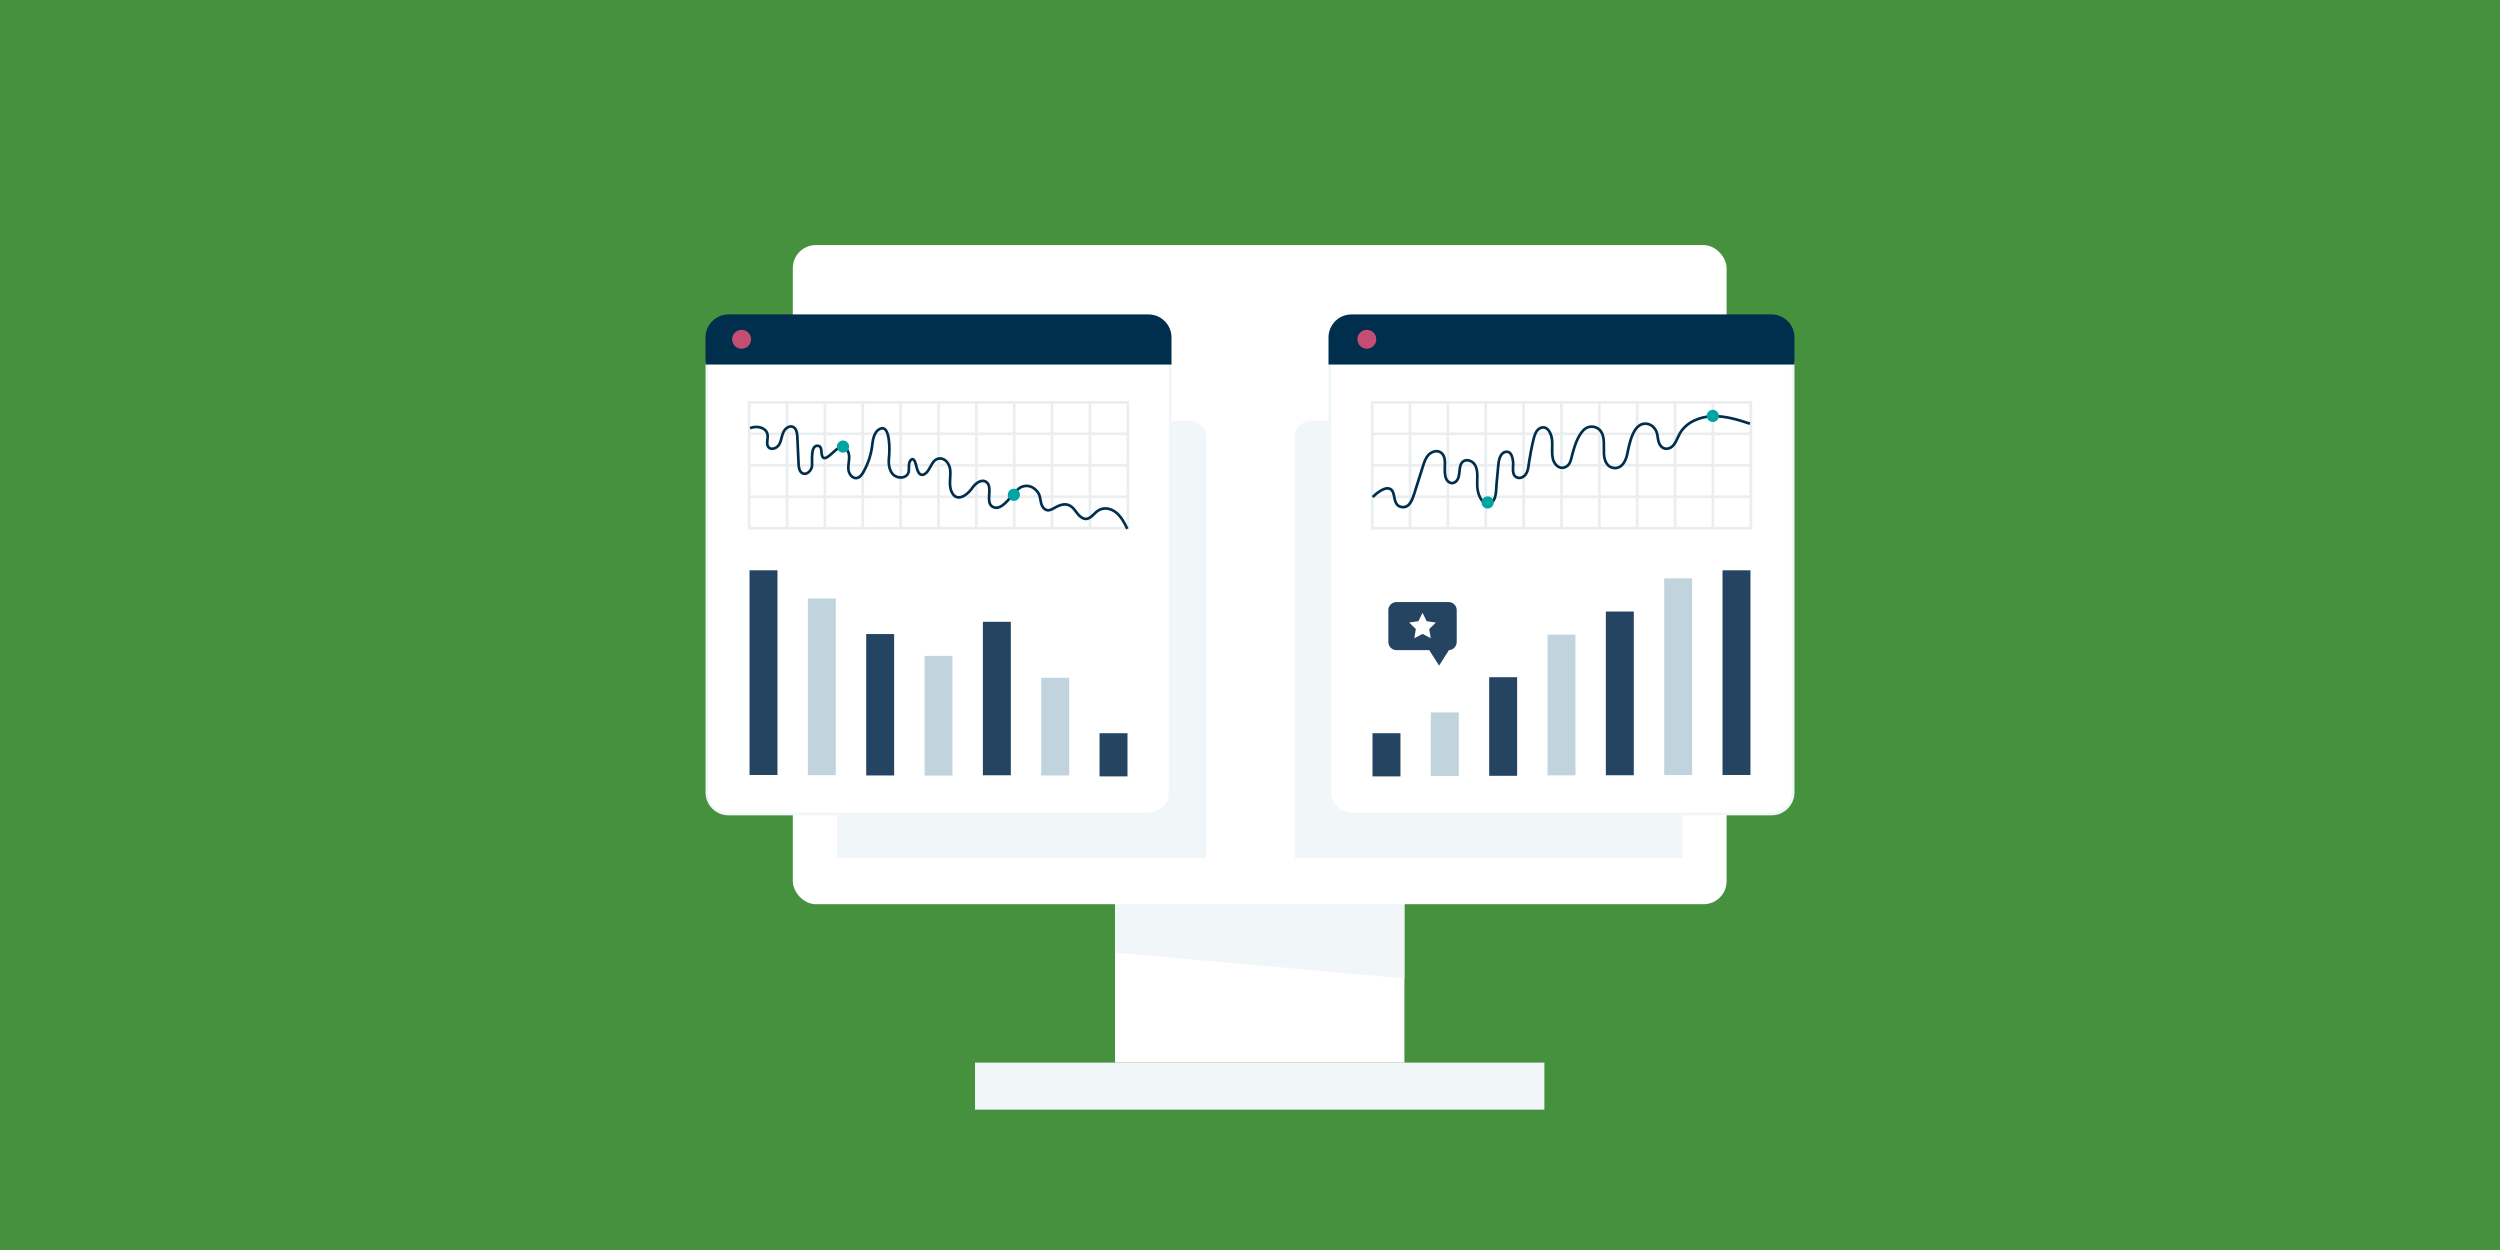 <?xml version="1.0" encoding="UTF-8"?><svg id="a" xmlns="http://www.w3.org/2000/svg" viewBox="0 0 400 200"><defs><style>.b{fill:#c1d4dd;}.c{fill:#00a5a2;}.d{fill:#f1f6f8;}.e{fill:#254461;}.f{fill:#eaeeef;}.g{fill:#c44e73;}.h{fill:#fff;}.i{fill:#45913d;}.j{fill:#002e4d;}</style></defs><rect class="i" width="400" height="200"/><rect class="h" x="178.4" y="130.636" width="46.304" height="39.38"/><polygon class="d" points="224.704 156.559 178.4 152.41 178.4 130.636 224.704 130.636 224.704 156.559"/><rect class="h" x="126.849" y="39.215" width="149.407" height="105.459" rx="3.681" ry="3.681"/><rect class="h" x="133.919" y="44.182" width="135.268" height="93.114"/><path class="d" d="M192.994,69.935v67.362h-59.075v-69.958h56.478c1.434,0,2.596,1.163,2.596,2.596Z"/><path class="d" d="M269.188,67.339v69.958h-62.039v-67.362c0-1.434,1.163-2.596,2.596-2.596h59.442Z"/><path class="h" d="M113.1,126.779c0,1.912,1.55,3.462,3.462,3.462h67.199c1.912,0,3.462-1.55,3.462-3.462V58.108h-74.123v68.671Z"/><path class="d" d="M183.762,130.457h-67.199c-2.028,0-3.678-1.65-3.678-3.678V57.892h74.556v68.887c0,2.028-1.65,3.678-3.678,3.678ZM113.317,58.325v68.454c0,1.79,1.456,3.246,3.246,3.246h67.199c1.79,0,3.246-1.456,3.246-3.246V58.325h-73.691Z"/><path class="j" d="M183.762,50.523h-67.199c-1.912,0-3.462,1.55-3.462,3.462v4.123h74.123v-4.123c0-1.912-1.55-3.462-3.462-3.462Z"/><path class="j" d="M187.44,58.325h-74.556v-4.339c0-2.028,1.65-3.678,3.678-3.678h67.199c2.028,0,3.678,1.65,3.678,3.678v4.339ZM113.317,57.892h73.691v-3.906c0-1.79-1.456-3.246-3.246-3.246h-67.199c-1.79,0-3.246,1.456-3.246,3.246v3.906Z"/><circle class="g" cx="118.655" cy="54.286" r="1.515"/><path class="f" d="M180.669,84.722h-61.015v-20.555h61.015v20.555ZM120.087,84.29h60.149v-19.69h-60.149v19.69Z"/><rect class="f" x="119.871" y="79.259" width="60.582" height=".433"/><rect class="f" x="119.871" y="74.228" width="60.582" height=".433"/><rect class="f" x="119.871" y="69.197" width="60.582" height=".433"/><rect class="f" x="174.178" y="64.383" width=".433" height="20.123"/><rect class="f" x="168.12" y="64.383" width=".433" height="20.123"/><rect class="f" x="162.062" y="64.383" width=".433" height="20.123"/><rect class="f" x="156.004" y="64.383" width=".433" height="20.123"/><rect class="f" x="149.946" y="64.383" width=".433" height="20.123"/><rect class="f" x="143.887" y="64.383" width=".433" height="20.123"/><rect class="f" x="137.829" y="64.383" width=".433" height="20.123"/><rect class="f" x="131.771" y="64.383" width=".433" height="20.123"/><rect class="f" x="125.713" y="64.383" width=".433" height="20.123"/><path class="j" d="M180.184,84.715c-.417-.846-.89-1.804-1.637-2.456-.875-.764-1.961-.905-2.768-.361-.169.114-.347.287-.536.469-.513.498-1.153,1.117-1.971.786-.594-.24-.937-.695-1.268-1.135-.21-.279-.409-.543-.667-.753-.613-.499-1.375-.46-2.397.123l-.07.04c-.615.352-1.379.791-2.094-.042-.34-.396-.427-.888-.511-1.364-.071-.402-.139-.782-.351-1.084-.623-.881-1.484-1.187-2.365-.842-.446.175-.963.776-1.51,1.413-.796.926-1.679,1.951-2.63,1.951-.23,0-.463-.059-.7-.195-.756-.43-.699-1.364-.649-2.189.046-.765.09-1.487-.415-1.804-.646-.405-1.483.319-1.889.905-.608.878-1.619,1.72-2.506,1.619-.376-.043-.898-.277-1.247-1.151-.278-.697-.234-1.45-.192-2.179.029-.5.057-.973-.015-1.416-.11-.672-.652-1.574-1.513-1.472-.612.072-.915.629-1.236,1.218-.178.328-.363.666-.608.922-.374.391-.738.543-1.081.452-.401-.106-.705-.533-.879-1.233-.008-.034-.018-.078-.03-.13-.22-.97-.387-1.11-.448-1.126-.009-.002-.058.01-.143.108-.216.249-.215.622-.215,1.017 0.0.336.001.683-.132.993-.18.418-.571.706-1.073.791-.63.107-1.329-.123-1.738-.57-.59-.645-.814-1.632-.667-2.934.118-1.048.096-3.865-.656-4.296-.189-.108-.445-.043-.762.194-.461.345-.741,1.268-.814,2.03-.156,1.619-.666,3.221-1.475,4.632-.251.438-.614.953-1.197,1.05-.309.051-.617-.03-.889-.236-.377-.284-.647-.775-.705-1.282-.048-.415.002-.825.051-1.222.038-.314.075-.61.066-.907-.018-.629-.37-1.312-.928-1.365-.289-.028-.848.473-1.297.875-.655.587-1.222,1.093-1.698.918-.263-.097-.422-.378-.486-.859-.011-.082-.016-.172-.022-.268-.025-.417-.064-.74-.311-.793-.224-.048-.335.016-.399.069-.404.333-.381,1.546-.367,2.27.007.362.012.648-.022.82-.098.489-.449.962-.872,1.177-.307.155-.633.168-.92.035-.631-.292-.745-1.061-.774-1.699l-.196-4.313c-.023-.512-.108-1.216-.576-1.417-.16-.069-.335-.066-.519.008-.308.124-.606.437-.758.796-.104.246-.17.507-.24.784-.098.388-.2.788-.415,1.15-.246.415-.721.727-1.181.778-.332.037-.632-.066-.843-.29-.37-.393-.309-.928-.255-1.4.027-.235.055-.479.03-.691-.054-.473-.359-.735-.606-.871-.53-.294-1.321-.315-1.879-.049l-.186-.391c.686-.326,1.621-.301,2.275.061.48.266.766.681.826,1.2.03.262-.001.53-.03.79-.05.433-.092.808.14,1.054.119.126.281.179.48.157.327-.036.679-.27.856-.569.183-.308.273-.661.367-1.036.071-.28.144-.569.261-.845.197-.468.578-.862.995-1.03.291-.117.585-.119.852-.004.691.297.809,1.167.838,1.796l.196,4.313c.023.515.104,1.131.524,1.326.169.078.351.068.542-.029.307-.156.572-.516.644-.876.025-.126.019-.418.014-.727-.017-.906-.041-2.147.524-2.612.206-.17.464-.223.765-.158.587.127.626.767.651,1.19.005.088.01.171.019.237.038.285.115.476.207.51.231.086.826-.446,1.259-.834.591-.529,1.149-1.029,1.626-.984.826.078,1.297.977,1.32,1.783.009.33-.03.656-.069.972-.048.389-.093.755-.051,1.119.045.387.255.774.536.986.178.134.366.186.558.155.403-.067.688-.483.892-.838.779-1.358,1.27-2.9,1.42-4.458.076-.794.38-1.883.986-2.335.468-.35.884-.425,1.236-.223,1.241.711.876,4.681.871,4.72-.132,1.172.055,2.045.557,2.593.314.344.855.519,1.347.436.208-.035.583-.151.748-.535.098-.227.097-.516.097-.821-.001-.436-.001-.929.32-1.301.229-.264.439-.279.575-.244.426.107.618.804.765,1.45.011.048.02.089.028.121.128.515.341.859.57.919.223.059.48-.149.657-.333.205-.214.368-.514.54-.83.343-.629.731-1.342,1.565-1.441,1.039-.122,1.828.835,1.991,1.832.08.49.05,1.008.02,1.51-.04.681-.081,1.386.162,1.994.216.542.517.839.894.882.708.081,1.584-.688,2.102-1.435.599-.866,1.629-1.556,2.475-1.025.723.454.667,1.38.617,2.197-.047.766-.091,1.49.43,1.787.912.519,1.866-.59,2.788-1.663.584-.678,1.135-1.319,1.68-1.534,1.065-.418,2.14-.046,2.877.995.268.381.347.827.423,1.258.077.438.151.851.413,1.158.459.535.867.34,1.55-.052l.07-.04c1.181-.674,2.124-.702,2.884-.083.299.243.523.541.739.828.309.411.602.799,1.085.995.518.21.933-.139,1.507-.696.203-.197.394-.382.595-.517.975-.657,2.268-.503,3.295.394.812.709,1.305,1.708,1.74,2.59l-.388.192Z"/><circle class="c" cx="134.883" cy="71.451" r=".974"/><circle class="c" cx="162.218" cy="79.169" r=".974"/><rect class="e" x="119.925" y="91.248" width="4.472" height="32.748"/><rect class="b" x="129.259" y="95.757" width="4.472" height="28.273"/><rect class="e" x="138.592" y="101.448" width="4.472" height="22.625"/><rect class="b" x="147.926" y="104.942" width="4.472" height="19.149"/><rect class="e" x="157.26" y="99.487" width="4.472" height="24.556"/><rect class="b" x="166.593" y="108.443" width="4.472" height="15.631"/><rect class="e" x="175.927" y="117.314" width="4.472" height="6.908"/><path class="h" d="M212.776,58.108v68.671c0,1.912,1.55,3.462,3.462,3.462h67.199c1.912,0,3.462-1.55,3.462-3.462V58.108h-74.123Z"/><path class="d" d="M283.438,130.457h-67.199c-2.028,0-3.678-1.65-3.678-3.678V57.892h74.556v68.887c0,2.028-1.65,3.678-3.678,3.678ZM212.993,58.325v68.454c0,1.79,1.456,3.246,3.246,3.246h67.199c1.79,0,3.246-1.456,3.246-3.246V58.325h-73.691Z"/><path class="j" d="M286.9,53.986c0-1.912-1.55-3.462-3.462-3.462h-67.199c-1.912,0-3.462,1.55-3.462,3.462v4.123h74.123v-4.123Z"/><path class="j" d="M287.116,58.325h-74.556v-4.339c0-2.028,1.65-3.678,3.678-3.678h67.199c2.028,0,3.678,1.65,3.678,3.678v4.339ZM212.993,57.892h73.691v-3.906c0-1.79-1.456-3.246-3.246-3.246h-67.199c-1.79,0-3.246,1.456-3.246,3.246v3.906Z"/><circle class="g" cx="218.692" cy="54.286" r="1.515"/><rect class="e" x="275.603" y="91.248" width="4.472" height="32.748"/><rect class="b" x="266.27" y="92.536" width="4.472" height="31.47"/><rect class="e" x="256.936" y="97.847" width="4.472" height="26.192"/><rect class="b" x="247.602" y="101.543" width="4.472" height="22.507"/><rect class="e" x="238.269" y="108.353" width="4.472" height="15.776"/><rect class="b" x="228.935" y="113.988" width="4.472" height="10.174"/><rect class="e" x="219.601" y="117.314" width="4.472" height="6.908"/><path class="e" d="M231.779,96.328h-8.347c-.716,0-1.296.58-1.296,1.296v5.1c0,.716.58,1.296,1.296,1.296h5.248l1.575,2.478,1.579-2.484c.69-.029,1.241-.593,1.241-1.29v-5.1c0-.716-.58-1.296-1.296-1.296Z"/><polygon class="h" points="227.605 98.055 228.265 99.392 229.742 99.607 228.673 100.648 228.925 102.118 227.605 101.424 226.285 102.118 226.537 100.648 225.469 99.607 226.945 99.392 227.605 98.055"/><path class="f" d="M280.346,84.722h-61.015v-20.555h61.015v20.555ZM219.763,84.29h60.149v-19.69h-60.149v19.69Z"/><rect class="f" x="219.547" y="79.259" width="60.582" height=".433"/><rect class="f" x="219.547" y="74.228" width="60.582" height=".433"/><rect class="f" x="219.547" y="69.197" width="60.582" height=".433"/><rect class="f" x="273.854" y="64.383" width=".433" height="20.123"/><rect class="f" x="267.796" y="64.383" width=".433" height="20.123"/><rect class="f" x="261.738" y="64.383" width=".433" height="20.123"/><rect class="f" x="255.68" y="64.383" width=".433" height="20.123"/><rect class="f" x="249.622" y="64.383" width=".433" height="20.123"/><rect class="f" x="243.564" y="64.383" width=".433" height="20.123"/><rect class="f" x="237.505" y="64.383" width=".433" height="20.123"/><rect class="f" x="231.447" y="64.383" width=".433" height="20.123"/><rect class="f" x="225.389" y="64.383" width=".433" height="20.123"/><path class="j" d="M224.504,81.36c-.112,0-.23-.012-.355-.037-.964-.195-1.139-1.06-1.28-1.756-.146-.721-.264-1.166-.818-1.213-.639-.054-1.729.758-2.264,1.324l-.315-.297c.409-.433,1.677-1.539,2.616-1.458.906.077,1.065.864,1.206,1.558.161.797.305,1.29.941,1.418,1.056.213,1.488-.862,1.872-2.079l1.338-4.239c.207-.656.442-1.401.968-1.957.513-.543,1.449-.884,2.172-.448.541.326.815.955.816,1.868 0.0.165-.005.338-.01.522-.02.675-.042,1.44.204,1.973.115.25.332.447.568.515.18.052.352.026.511-.078.503-.327.564-.939.627-1.586.04-.406.081-.825.239-1.183.294-.665.993-.949,1.699-.69,1.444.529,1.378,2.273,1.334,3.428l-.005.129c-.03.824.062,1.982.675,2.817.242.331.57.52.874.505.271-.013.51-.181.692-.486.312-.524.35-1.246.387-1.945.011-.212.022-.413.04-.607l.288-3.064c.119-1.269.56-2.028,1.274-2.195.318-.074.597-.028.831.137.366.259.589.79.68,1.623.025.225.012.478-.002.746-.044.875-.026,1.461.611,1.627.392.102.844-.179,1.056-.509.276-.433.348-.978.418-1.506.02-.151.04-.301.064-.447.169-1.026.381-2.235.672-3.416l.004-.015c.163-.661.386-1.566,1.079-1.968.524-.303.939-.22,1.195-.096.621.3,1.005,1.161,1.11,1.88.069.472.058.978.048,1.466-.013.652-.027,1.326.151,1.899.177.567.746,1.279,1.461,1.086.761-.206.919-.864,1.102-1.626.036-.148.072-.301.114-.449.336-1.191.797-2.823,1.828-3.876.636-.649,1.638-.794,2.436-.354,1.202.663,1.191,2.112,1.181,3.39-.005.664-.01,1.291.142,1.766.199.623.54,1.011,1.013,1.153.39.117.748.082,1.064-.105.581-.344.93-1.142,1.064-1.774l.057-.273c.273-1.311.647-3.106,1.493-4.098.569-.668,1.333-.931,2.095-.724.821.224,1.455.958,1.616,1.87.019.11.036.221.053.332.054.352.104.684.23.99.176.43.476.695.844.745.405.055.834-.156,1.149-.563.239-.309.402-.666.574-1.044.103-.227.21-.461.335-.685,1.136-2.036,3.529-2.835,5.389-2.903,2.162-.079,4.255.601,6.103,1.202l-.134.412c-1.814-.589-3.869-1.257-5.954-1.181-1.743.064-3.979.802-5.027,2.681-.116.209-.219.435-.319.653-.175.384-.356.781-.626,1.13-.411.531-.991.803-1.55.727-.52-.07-.952-.439-1.186-1.01-.145-.354-.202-.728-.257-1.089-.017-.108-.033-.216-.052-.323-.131-.748-.643-1.347-1.303-1.527-.595-.162-1.197.052-1.652.587-.774.909-1.135,2.641-1.399,3.906l-.057.274c-.198.935-.671,1.704-1.266,2.057-.424.251-.898.301-1.409.147-.609-.183-1.059-.68-1.3-1.436-.173-.541-.168-1.201-.162-1.901.009-1.214.019-2.469-.957-3.007-.629-.347-1.418-.233-1.918.278-.954.974-1.397,2.544-1.721,3.691-.039.14-.075.289-.11.433-.188.783-.401,1.67-1.41,1.942-.899.243-1.717-.508-1.987-1.375-.2-.64-.185-1.35-.171-2.037.01-.493.02-.958-.044-1.395-.088-.606-.416-1.333-.87-1.553-.238-.115-.497-.089-.789.081-.534.309-.724,1.079-.876,1.697l-.004.015c-.288,1.167-.498,2.365-.665,3.383-.024.142-.043.288-.062.434-.076.574-.155,1.168-.482,1.681-.298.466-.919.855-1.53.695-1.024-.268-.972-1.308-.933-2.068.013-.25.025-.487.004-.677-.094-.863-.324-1.193-.5-1.317-.13-.092-.288-.115-.482-.069-.685.16-.884,1.205-.941,1.814l-.288,3.064c-.017.184-.028.381-.038.589-.037.716-.08,1.528-.447,2.144-.256.43-.626.677-1.043.697-.456.023-.91-.227-1.244-.681-.686-.935-.791-2.196-.758-3.089l.005-.129c.042-1.091.099-2.584-1.05-3.005-.49-.179-.954.005-1.155.459-.13.294-.166.662-.204,1.05-.068.687-.144,1.466-.822,1.907-.266.173-.566.218-.868.131-.358-.103-.672-.384-.84-.75-.288-.625-.264-1.444-.243-2.167.005-.18.01-.35.01-.509-.001-.751-.205-1.256-.607-1.498-.529-.319-1.237-.045-1.634.375-.458.484-.677,1.178-.87,1.79l-1.335,4.23c-.293.929-.763,2.419-2.018,2.419Z"/><circle class="c" cx="238.021" cy="80.395" r=".974"/><circle class="c" cx="274.048" cy="66.547" r=".974"/><rect class="d" x="156.004" y="170.017" width="91.097" height="7.527"/></svg>